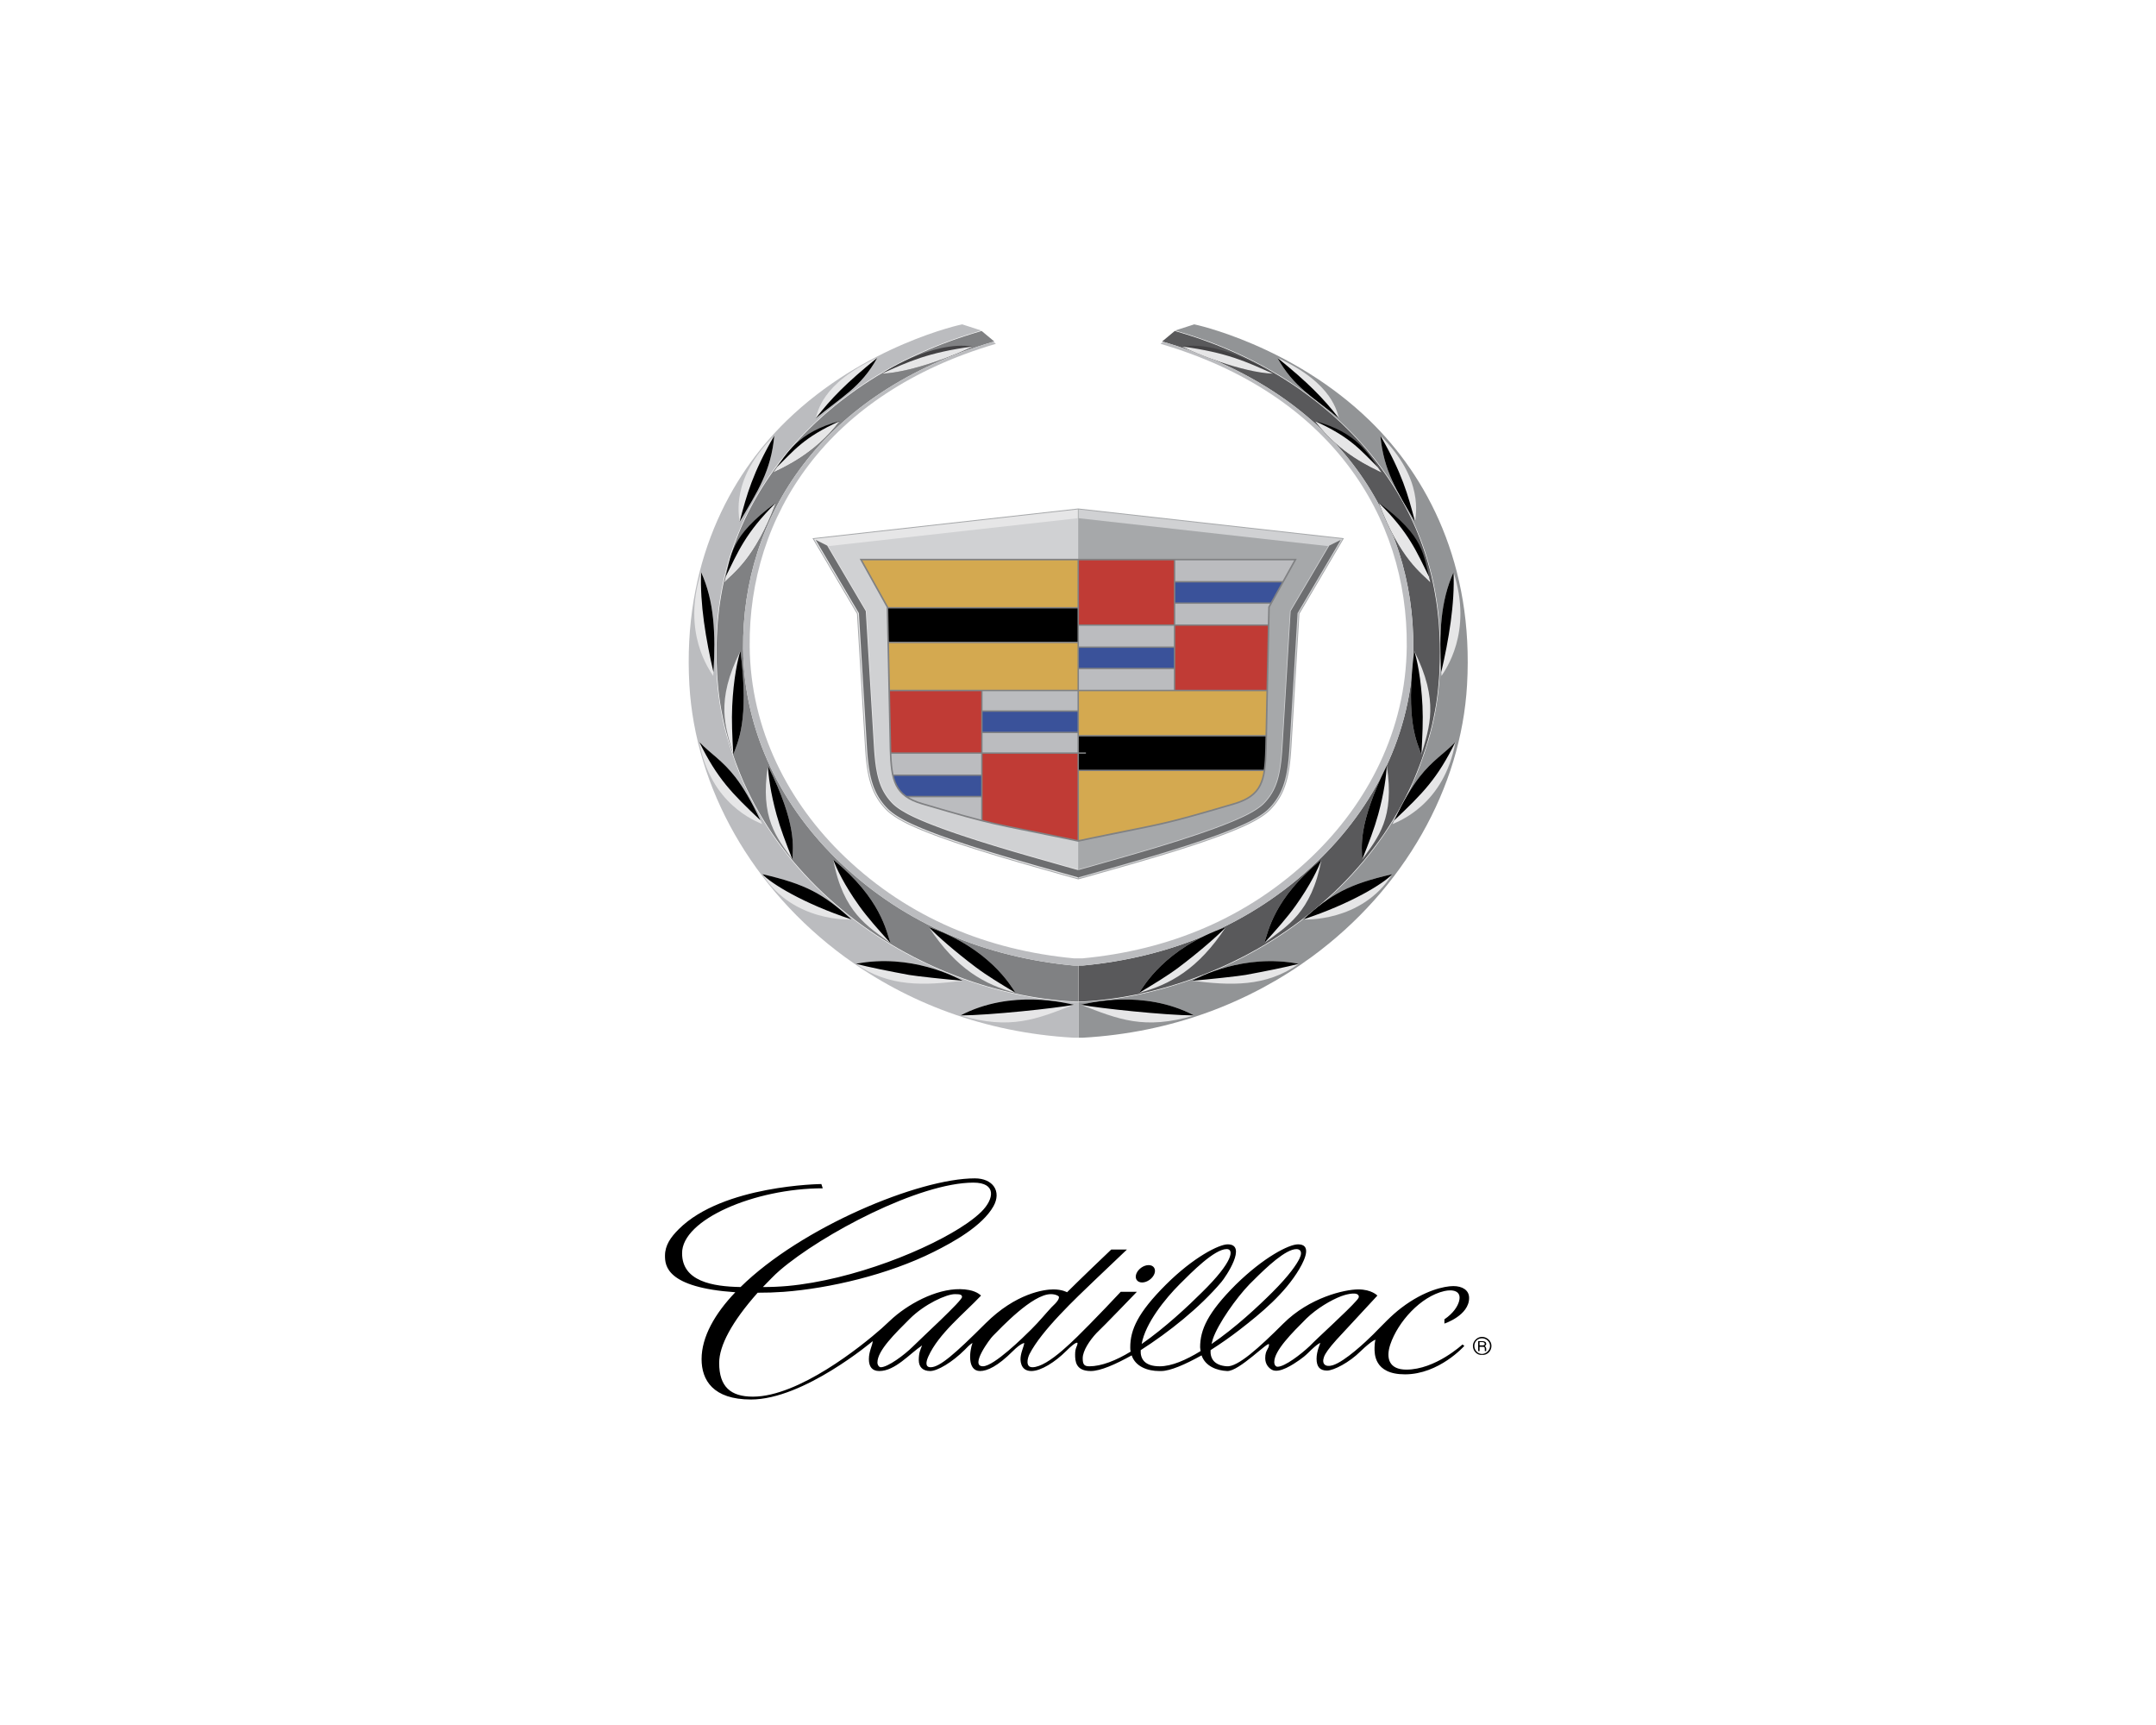 <svg xmlns="http://www.w3.org/2000/svg" xmlns:xlink="http://www.w3.org/1999/xlink" width="600" zoomAndPan="magnify" viewBox="0 0 450 360" height="480" preserveAspectRatio="xMidYMid meet" version="1.0"><defs><clipPath id="71d10a3845"><path d="M 225 67.383 L 307 67.383 L 307 217 L 225 217 Z M 225 67.383 " clip-rule="nonzero"/></clipPath><clipPath id="e3621c8ae7"><path d="M 143 67.383 L 226 67.383 L 226 217 L 143 217 Z M 143 67.383 " clip-rule="nonzero"/></clipPath><clipPath id="9573df0c23"><path d="M 138.797 245 L 311.297 245 L 311.297 292.383 L 138.797 292.383 Z M 138.797 245 " clip-rule="nonzero"/></clipPath></defs><path fill="#59595b" d="M 225.078 201.508 L 225.984 201.508 C 244.25 199.793 261.016 193.035 274.664 180.074 C 286.707 168.641 294.824 153.094 294.988 135.398 C 295.246 107.699 278.551 81.773 242.566 71.262 L 245.199 69.07 L 245.594 69.188 L 246.625 69.492 L 247.707 69.82 L 248.82 70.18 L 249.965 70.559 L 251.145 70.969 L 252.34 71.41 L 253.59 71.879 L 254.848 72.379 L 256.141 72.914 L 257.453 73.48 L 258.781 74.086 L 260.141 74.727 L 261.5 75.402 L 262.895 76.117 L 264.285 76.875 L 265.676 77.672 L 267.086 78.512 L 268.496 79.395 L 269.922 80.32 L 271.348 81.297 L 272.75 82.316 L 273.262 82.695 L 273.77 83.082 L 274.293 83.473 L 274.797 83.871 L 275.309 84.273 L 275.816 84.684 L 276.312 85.098 L 276.816 85.52 L 277.324 85.949 L 277.836 86.383 L 278.34 86.828 L 278.832 87.273 L 279.324 87.73 L 279.836 88.191 L 280.324 88.664 L 280.816 89.141 L 281.312 89.625 L 281.797 90.113 L 282.293 90.613 L 282.77 91.121 L 283.258 91.633 L 283.734 92.156 L 284.211 92.684 L 284.684 93.223 L 285.156 93.766 L 285.613 94.32 L 286.074 94.879 L 286.535 95.449 L 286.988 96.027 L 287.449 96.613 L 287.891 97.207 L 288.332 97.809 L 289.004 98.75 L 289.672 99.707 L 290.316 100.68 L 290.957 101.672 L 291.578 102.68 L 292.18 103.703 L 292.773 104.746 L 293.344 105.809 L 293.902 106.891 L 294.445 107.988 L 294.965 109.109 L 295.473 110.246 L 295.949 111.406 L 296.41 112.582 L 296.852 113.781 L 297.273 115 L 297.672 116.242 L 298.047 117.504 L 298.406 118.789 L 298.734 120.094 L 299.027 121.422 L 299.305 122.773 L 299.555 124.148 L 299.785 125.543 L 299.98 126.965 L 300.141 128.41 L 300.293 129.879 L 300.387 131.371 L 300.469 132.891 L 300.523 134.434 L 300.535 136 L 300.523 137.594 L 300.504 138.414 L 300.469 139.215 L 300.438 140.008 L 300.406 140.785 L 300.355 141.555 L 300.293 142.309 L 300.227 143.055 L 300.16 143.785 L 300.078 144.512 L 299.996 145.227 L 299.895 145.934 L 299.801 146.633 L 299.688 147.324 L 299.57 148.008 L 299.441 148.688 L 299.305 149.355 L 299.176 150.023 L 299.027 150.688 L 298.887 151.344 L 298.719 152 L 298.559 152.648 L 298.375 153.297 L 298.195 153.945 L 298.016 154.59 L 297.816 155.23 L 297.625 155.875 L 296.98 157.809 L 296.758 158.457 L 296.523 159.109 L 296.281 159.762 L 295.625 161.438 L 294.934 163.094 L 294.18 164.727 L 293.395 166.336 L 292.574 167.922 L 291.707 169.484 L 290.789 171.023 L 289.84 172.539 L 288.859 174.031 L 287.828 175.496 L 286.758 176.938 L 285.664 178.352 L 284.535 179.742 L 283.355 181.102 L 282.16 182.438 L 280.926 183.742 L 279.668 185.02 L 278.375 186.27 L 277.047 187.492 L 275.699 188.68 L 274.328 189.844 L 272.938 190.973 L 271.512 192.07 L 270.07 193.137 L 268.598 194.176 L 267.105 195.18 L 265.602 196.152 L 264.062 197.09 L 262.52 197.992 L 260.945 198.863 L 259.371 199.699 L 257.766 200.5 L 256.555 201.086 L 255.332 201.652 L 254.098 202.195 L 252.871 202.715 L 251.645 203.215 L 250.398 203.691 L 249.168 204.148 L 247.938 204.586 L 246.711 205 L 245.484 205.395 L 244.258 205.77 L 243.023 206.121 L 241.812 206.453 L 240.602 206.766 L 239.391 207.059 L 238.199 207.332 L 237 207.582 L 235.805 207.812 L 234.625 208.027 L 233.445 208.219 L 232.281 208.391 L 231.137 208.543 L 229.992 208.676 L 228.855 208.797 L 227.723 208.895 L 226.625 208.969 L 225.523 209.023 L 225.078 209.043 Z M 225.078 201.508 " fill-opacity="1" fill-rule="evenodd"/><path fill="#808183" d="M 204.891 69.07 L 207.523 71.262 C 171.539 81.773 154.844 107.699 155.102 135.398 C 155.266 153.094 163.383 168.641 175.426 180.074 C 189.074 193.035 205.836 199.793 224.105 201.508 L 225.012 201.508 L 225.012 209.039 L 224.566 209.023 L 223.465 208.969 L 222.367 208.891 L 221.234 208.797 L 220.105 208.684 L 218.961 208.547 L 217.812 208.398 L 216.648 208.223 L 215.469 208.031 L 214.289 207.82 L 213.098 207.59 L 211.898 207.336 L 210.703 207.066 L 209.496 206.773 L 208.281 206.461 L 207.07 206.129 L 205.84 205.777 L 204.609 205.402 L 203.383 205.008 L 202.16 204.594 L 200.93 204.156 L 199.695 203.699 L 198.453 203.219 L 197.227 202.723 L 196 202.199 L 194.766 201.656 L 193.539 201.094 L 192.328 200.508 L 190.723 199.707 L 189.148 198.871 L 187.578 198 L 186.035 197.094 L 184.496 196.156 L 182.992 195.188 L 181.5 194.184 L 180.027 193.145 L 178.582 192.078 L 177.16 190.98 L 175.766 189.848 L 174.395 188.688 L 173.047 187.496 L 171.719 186.277 L 170.426 185.027 L 169.168 183.75 L 167.934 182.441 L 166.738 181.109 L 165.562 179.75 L 164.43 178.359 L 163.336 176.945 L 162.27 175.504 L 161.238 174.039 L 160.254 172.547 L 159.309 171.031 L 158.391 169.492 L 157.52 167.93 L 156.703 166.34 L 155.914 164.73 L 155.16 163.098 L 154.473 161.445 L 153.816 159.766 L 153.57 159.113 L 153.34 158.465 L 153.113 157.812 L 152.684 156.523 L 152.473 155.879 L 152.281 155.234 L 152.078 154.594 L 151.898 153.949 L 151.723 153.301 L 151.539 152.652 L 151.379 152 L 151.211 151.348 L 151.07 150.688 L 150.918 150.027 L 150.789 149.359 L 150.656 148.688 L 150.527 148.008 L 150.41 147.324 L 150.297 146.633 L 150.199 145.938 L 150.102 145.23 L 150.02 144.516 L 149.938 143.789 L 149.867 143.055 L 149.805 142.309 L 149.738 141.555 L 149.688 140.789 L 149.656 140.008 L 149.625 139.219 L 149.59 138.414 L 149.57 137.594 L 149.559 136 L 149.57 134.434 L 149.625 132.891 L 149.707 131.371 L 149.805 129.879 L 149.953 128.41 L 150.113 126.965 L 150.312 125.543 L 150.539 124.148 L 150.789 122.773 L 151.07 121.422 L 151.363 120.094 L 151.688 118.789 L 152.047 117.504 L 152.422 116.242 L 152.824 115.004 L 153.242 113.785 L 153.688 112.586 L 154.145 111.406 L 154.621 110.25 L 155.133 109.109 L 155.652 107.992 L 156.191 106.891 L 156.75 105.809 L 157.32 104.75 L 157.914 103.707 L 158.516 102.684 L 159.137 101.672 L 159.777 100.684 L 160.422 99.707 L 161.09 98.75 L 161.762 97.812 L 162.203 97.211 L 162.645 96.617 L 163.105 96.031 L 163.559 95.453 L 164.02 94.883 L 164.48 94.32 L 164.938 93.77 L 165.41 93.223 L 165.887 92.688 L 166.363 92.16 L 166.836 91.637 L 167.324 91.125 L 167.801 90.617 L 168.297 90.117 L 168.781 89.625 L 169.277 89.141 L 169.77 88.664 L 170.258 88.195 L 170.77 87.734 L 171.258 87.277 L 171.754 86.828 L 172.258 86.387 L 172.77 85.953 L 173.277 85.523 L 173.781 85.102 L 174.273 84.684 L 174.785 84.277 L 175.293 83.875 L 175.797 83.477 L 176.32 83.086 L 176.832 82.699 L 177.34 82.32 L 178.746 81.301 L 180.168 80.324 L 181.594 79.398 L 183.004 78.512 L 184.418 77.672 L 185.809 76.875 L 187.195 76.121 L 188.594 75.402 L 189.953 74.727 L 191.312 74.086 L 192.637 73.484 L 193.953 72.914 L 195.242 72.379 L 196.504 71.879 L 197.754 71.41 L 198.949 70.969 L 200.125 70.559 L 201.273 70.18 L 202.387 69.824 L 203.469 69.492 L 204.5 69.188 Z M 204.891 69.07 " fill-opacity="1" fill-rule="evenodd"/><g clip-path="url(#71d10a3845)"><path fill="#929496" d="M 225.078 209.148 L 225.133 209.148 C 235.035 208.777 246.668 206.055 257.812 200.605 C 274.941 192.23 289.668 177.828 296.371 159.805 C 298.973 152.809 300.465 146.406 300.633 137.598 C 300.973 120.43 295.684 107.707 288.426 97.746 C 283.691 91.262 278.254 86.246 272.816 82.23 C 262.742 74.789 252.406 71.027 245.297 68.988 L 245.336 68.957 L 249.262 67.691 C 249.301 67.68 269.637 71.969 285.934 87.82 C 297.824 99.395 307.648 117.77 306.203 142.93 C 304.977 164.387 293.09 185.551 273.793 199.688 C 260.875 209.156 244.676 215.52 225.988 216.566 L 225.078 216.566 Z M 225.078 209.148 " fill-opacity="1" fill-rule="evenodd"/></g><g clip-path="url(#e3621c8ae7)"><path fill="#bbbcbf" d="M 200.828 67.691 L 204.754 68.957 L 204.793 68.988 C 197.688 71.023 187.348 74.789 177.273 82.23 C 171.836 86.242 166.398 91.262 161.664 97.746 C 154.406 107.703 149.117 120.426 149.457 137.598 C 149.625 146.406 151.117 152.809 153.723 159.801 C 160.422 177.828 175.145 192.23 192.277 200.602 C 203.426 206.055 215.055 208.773 224.957 209.145 L 225.016 209.145 L 225.016 216.566 L 224.102 216.566 C 205.414 215.52 189.215 209.156 176.297 199.688 C 157.004 185.551 145.113 164.387 143.887 142.93 C 142.445 117.77 152.266 99.391 164.156 87.82 C 180.453 71.969 200.789 67.68 200.828 67.691 Z M 200.828 67.691 " fill-opacity="1" fill-rule="evenodd"/></g><path fill="#a6a8aa" d="M 228.27 182.625 L 228.953 182.426 L 229.68 182.219 L 230.449 182 L 231.266 181.77 L 232.117 181.527 L 233.012 181.273 L 233.938 181.008 L 234.895 180.734 L 235.883 180.449 L 236.895 180.156 L 237.93 179.855 L 238.98 179.547 L 240.051 179.23 L 241.133 178.91 L 242.23 178.578 L 243.332 178.246 L 245.543 177.559 L 246.652 177.207 L 247.754 176.852 L 248.852 176.496 L 249.938 176.137 L 251.012 175.773 L 252.07 175.402 L 253.109 175.035 L 254.129 174.668 L 255.129 174.297 L 256.098 173.926 L 257.039 173.555 L 257.945 173.184 L 258.82 172.812 L 259.656 172.441 L 260.105 172.234 L 260.539 172.027 L 260.961 171.816 L 261.371 171.605 L 261.766 171.395 L 262.148 171.18 L 262.512 170.969 L 262.867 170.754 L 263.203 170.539 L 263.527 170.324 L 263.836 170.105 L 264.133 169.887 L 264.414 169.668 L 264.68 169.441 L 264.93 169.215 L 265.16 168.988 L 265.438 168.691 L 265.703 168.398 L 265.953 168.102 L 266.199 167.797 L 266.434 167.488 L 266.656 167.168 L 266.871 166.844 L 267.078 166.516 L 267.273 166.176 L 267.457 165.832 L 267.637 165.48 L 267.801 165.121 L 267.957 164.754 L 268.105 164.379 L 268.242 164 L 268.375 163.609 L 268.496 163.211 L 268.605 162.805 L 268.711 162.395 L 268.809 161.969 L 268.898 161.535 L 268.984 161.094 L 269.062 160.637 L 269.137 160.172 L 269.199 159.695 L 269.262 159.207 L 269.316 158.707 L 269.371 158.191 L 269.418 157.664 L 269.461 157.117 L 269.5 156.559 L 269.539 155.988 L 271.219 128.094 L 280.508 112.328 L 225.043 106.121 L 169.582 112.328 L 178.871 128.094 L 180.551 155.988 L 180.586 156.559 L 180.629 157.117 L 180.672 157.664 L 180.719 158.191 L 180.77 158.707 L 180.828 159.207 L 180.891 159.695 L 180.957 160.172 L 181.027 160.637 L 181.105 161.094 L 181.191 161.535 L 181.281 161.969 L 181.379 162.395 L 181.484 162.805 L 181.598 163.211 L 181.719 163.609 L 181.848 164 L 181.984 164.379 L 182.133 164.754 L 182.289 165.121 L 182.457 165.48 L 182.633 165.832 L 182.816 166.176 L 183.012 166.516 L 183.219 166.844 L 183.434 167.172 L 183.656 167.488 L 183.891 167.797 L 184.137 168.102 L 184.387 168.398 L 184.652 168.691 L 184.93 168.988 L 185.16 169.215 L 185.414 169.441 L 185.68 169.668 L 185.961 169.887 L 186.254 170.105 L 186.562 170.324 L 186.887 170.539 L 187.227 170.754 L 187.578 170.969 L 187.945 171.18 L 188.328 171.395 L 188.723 171.605 L 189.129 171.816 L 189.551 172.027 L 189.984 172.234 L 190.434 172.441 L 191.27 172.812 L 192.145 173.184 L 193.055 173.555 L 193.992 173.926 L 194.961 174.297 L 195.961 174.668 L 196.98 175.035 L 198.02 175.402 L 199.078 175.773 L 200.152 176.137 L 201.238 176.496 L 202.336 176.852 L 203.438 177.207 L 204.547 177.559 L 206.758 178.246 L 207.863 178.578 L 208.957 178.91 L 210.039 179.23 L 211.109 179.547 L 212.164 179.855 L 213.195 180.156 L 214.207 180.449 L 215.195 180.734 L 216.152 181.008 L 217.078 181.273 L 217.973 181.527 L 218.828 181.77 L 219.645 182 L 220.414 182.219 L 221.137 182.426 L 221.82 182.625 L 225.047 183.523 Z M 228.27 182.625 " fill-opacity="1" fill-rule="evenodd"/><path fill="#bbbcbf" d="M 207.344 71.316 L 207.867 71.754 C 172.586 82.102 156.219 107.629 156.473 134.906 C 156.633 152.328 164.59 167.637 176.398 178.898 C 189.781 191.66 206.215 198.309 224.125 200 L 225.965 200 C 243.875 198.312 260.309 191.66 273.695 178.898 C 285.5 167.637 293.457 152.328 293.617 134.906 C 293.871 107.629 277.504 82.102 242.223 71.754 L 242.746 71.316 C 278.605 81.859 295.246 107.746 294.988 135.398 C 294.824 153.094 286.707 168.641 274.664 180.074 C 261.016 193.035 244.25 199.793 225.984 201.508 L 224.105 201.508 C 205.836 199.793 189.074 193.035 175.426 180.074 C 163.383 168.641 155.266 153.094 155.102 135.398 C 154.848 107.746 171.484 81.859 207.344 71.316 Z M 207.344 71.316 " fill-opacity="1" fill-rule="evenodd"/><path fill="#e6e6e7" d="M 159.117 182.434 C 168.203 184.523 171.836 186.527 177.73 191.883 C 177.754 191.906 165.52 192.605 159.117 182.434 Z M 159.082 171.984 C 157.809 171.395 148.301 167.934 145.945 154.844 C 148.34 157.332 150.727 158.645 153.473 162.168 C 155.172 164.355 157.016 167.496 159.082 171.984 Z M 148.863 141.066 C 148.129 139.91 142.262 132.016 146.34 119.426 C 149.184 125.699 149.402 132.73 148.863 141.066 Z M 154.371 108.906 C 154.293 107.691 152.367 99.984 161.609 90.914 C 160.945 98.277 158.148 102.52 154.371 108.906 Z M 170.242 87.32 C 170.652 86.277 171.273 80.059 183.113 74.656 C 179.691 80.867 175.648 82.832 170.242 87.32 Z M 170.242 87.32 " fill-opacity="1" fill-rule="evenodd"/><path fill="#434244" d="M 184.031 77.984 C 184.016 77.984 194.477 71.008 203.004 72.309 C 200.27 73.754 190.488 77.727 184.031 77.984 Z M 184.031 77.984 " fill-opacity="1" fill-rule="evenodd"/><path fill="#000000" d="M 151.172 121.578 C 152.945 119.66 157.5 116.82 161.957 104.914 C 152.242 112.09 152.727 115.617 151.172 121.578 Z M 161.363 98.629 C 163.219 97.688 170.027 94.871 175.266 87.879 C 166.418 90.277 164.312 94.527 161.363 98.629 Z M 161.363 98.629 " fill-opacity="1" fill-rule="evenodd"/><path fill="#e6e6e7" d="M 153.055 157.484 C 153.922 154.961 156.426 150.645 154.555 135.832 C 149.266 146.395 151.383 151.641 153.055 157.484 Z M 165.41 179.391 C 165.449 176.883 166.461 172.262 160.277 159.781 C 158.582 170.824 162.113 174.77 165.41 179.391 Z M 185.871 196.832 C 184.992 194.414 183.957 187.617 173.91 179.395 C 175.988 190.477 181.098 193.301 185.871 196.832 Z M 211.98 207.211 C 211.109 205.953 206.637 197.902 193.875 193.488 C 199.633 202.266 205.566 205.5 211.98 207.211 Z M 200.926 204.672 C 199.605 203.992 190.176 198.914 178.637 201.141 C 185.512 206.047 192.984 205.676 200.926 204.672 Z M 224.133 209.688 C 222.617 209.375 211.113 206.352 200.469 211.922 C 210.941 214.996 216.305 212.711 224.133 209.688 Z M 224.133 209.688 " fill-opacity="1" fill-rule="evenodd"/><path fill="#000000" d="M 224.133 209.688 C 222.617 209.375 211.117 206.352 200.477 211.918 C 206.578 211.887 220.332 210.418 224.117 209.695 C 224.121 209.691 224.129 209.691 224.133 209.688 Z M 200.922 204.672 C 199.602 203.988 190.172 198.914 178.637 201.141 L 178.641 201.145 C 181.387 201.852 185.648 202.703 189.734 203.461 C 190.945 203.688 197.922 204.453 200.922 204.672 Z M 159.117 182.434 C 168.199 184.523 171.836 186.527 177.727 191.883 C 167.672 188.57 160.891 184.355 159.117 182.434 Z M 145.957 154.855 C 148.348 157.336 150.73 158.648 153.469 162.168 C 155.07 164.227 156.797 167.125 158.715 171.195 C 152.684 165.492 149.734 162.516 145.957 154.855 Z M 165.41 179.387 C 165.453 176.879 166.457 172.254 160.281 159.789 C 160.371 161.863 160.836 165.488 162.082 170.02 C 162.859 172.848 164.004 175.848 165.41 179.387 Z M 153.055 157.48 C 153.922 154.961 156.422 150.641 154.555 135.84 C 153.98 137.508 153.102 141.598 152.828 147.332 C 152.688 150.316 152.828 153.598 153.055 157.48 Z M 185.871 196.832 C 184.992 194.414 183.957 187.617 173.914 179.395 C 174.527 181.121 176.23 184.723 179.324 189.043 C 181.059 191.469 183.254 193.934 185.871 196.832 C 185.867 196.832 185.867 196.832 185.871 196.832 Z M 146.34 119.43 C 149.09 125.5 149.383 132.277 148.91 140.266 C 147.348 133.582 146.055 125.949 146.34 119.43 Z M 146.34 119.43 " fill-opacity="1" fill-rule="evenodd"/><path fill="#e6e6e7" d="M 151.172 121.578 C 152.945 119.66 157.5 116.82 161.957 104.918 C 155.527 111.258 154.004 115.281 151.477 120.328 C 151.383 120.734 151.281 121.148 151.172 121.578 Z M 161.363 98.629 C 163.219 97.688 170.016 94.875 175.254 87.895 C 167.68 91.297 165.68 94.078 162.164 97.488 C 161.898 97.871 161.637 98.25 161.363 98.629 Z M 161.363 98.629 " fill-opacity="1" fill-rule="evenodd"/><path fill="#000000" d="M 211.98 207.211 C 211.109 205.953 206.637 197.902 193.875 193.488 L 193.887 193.512 C 195.559 195.273 199.293 198.559 203.672 201.859 C 206 203.609 208.785 205.289 211.969 207.207 Z M 154.371 108.906 L 154.371 108.895 C 155.891 103.133 157.078 98.773 161.605 90.922 L 161.609 90.918 C 160.945 98.277 158.148 102.52 154.371 108.906 Z M 170.242 87.32 C 173.562 83.07 176.535 80.008 183.105 74.672 C 179.684 80.867 175.648 82.832 170.242 87.32 Z M 170.242 87.32 " fill-opacity="1" fill-rule="evenodd"/><path fill="#e6e6e7" d="M 184.031 77.984 L 184.035 77.98 C 189.684 75.457 193.613 73.594 203 72.309 C 200.258 73.758 190.484 77.727 184.031 77.984 Z M 290.609 182.434 C 281.523 184.523 277.891 186.527 271.992 191.883 C 271.973 191.906 284.207 192.605 290.609 182.434 Z M 290.645 171.984 C 291.922 171.395 301.426 167.934 303.781 154.844 C 301.387 157.332 299 158.645 296.254 162.168 C 294.555 164.355 292.711 167.496 290.645 171.984 Z M 300.867 141.066 C 301.594 139.91 307.465 132.016 303.387 119.426 C 300.547 125.699 300.328 132.73 300.867 141.066 Z M 295.355 108.906 C 295.434 107.691 297.359 99.984 288.117 90.914 C 288.785 98.277 291.578 102.52 295.355 108.906 Z M 279.484 87.32 C 279.074 86.277 278.453 80.059 266.613 74.656 C 270.035 80.867 274.074 82.832 279.484 87.32 Z M 279.484 87.32 " fill-opacity="1" fill-rule="evenodd"/><path fill="#434244" d="M 265.695 77.984 C 265.715 77.984 255.254 71.008 246.723 72.309 C 249.457 73.754 259.238 77.727 265.695 77.984 Z M 265.695 77.984 " fill-opacity="1" fill-rule="evenodd"/><path fill="#000000" d="M 298.555 121.578 C 296.781 119.66 292.227 116.82 287.77 104.914 C 297.484 112.09 297 115.617 298.555 121.578 Z M 288.363 98.629 C 286.508 97.688 279.699 94.871 274.457 87.879 C 283.309 90.277 285.414 94.527 288.363 98.629 Z M 288.363 98.629 " fill-opacity="1" fill-rule="evenodd"/><path fill="#e6e6e7" d="M 296.672 157.484 C 295.809 154.961 293.305 150.645 295.172 135.832 C 300.461 146.395 298.344 151.641 296.672 157.484 Z M 284.312 179.391 C 284.277 176.883 283.266 172.262 289.449 159.781 C 291.145 170.824 287.613 174.77 284.312 179.391 Z M 263.859 196.832 C 264.734 194.414 265.766 187.617 275.812 179.395 C 273.738 190.477 268.629 193.301 263.859 196.832 Z M 237.75 207.211 C 238.617 205.953 243.086 197.902 255.852 193.488 C 250.094 202.266 244.16 205.5 237.75 207.211 Z M 248.801 204.672 C 250.121 203.992 259.555 198.914 271.094 201.141 C 264.215 206.047 256.742 205.676 248.801 204.672 Z M 225.594 209.688 C 227.109 209.375 238.617 206.352 249.258 211.922 C 238.781 214.996 233.422 212.711 225.594 209.688 Z M 225.594 209.688 " fill-opacity="1" fill-rule="evenodd"/><path fill="#000000" d="M 225.594 209.688 C 227.109 209.375 238.609 206.352 249.25 211.918 C 243.148 211.887 229.395 210.418 225.609 209.695 Z M 248.805 204.672 C 250.125 203.988 259.555 198.914 271.094 201.141 L 271.09 201.145 C 268.34 201.852 264.078 202.703 259.992 203.461 C 258.781 203.688 251.805 204.453 248.805 204.672 Z M 290.609 182.434 C 281.527 184.523 277.891 186.527 271.996 191.883 C 282.055 188.57 288.832 184.355 290.609 182.434 Z M 303.77 154.855 C 301.379 157.336 298.996 158.648 296.254 162.168 C 294.656 164.227 292.93 167.125 291.012 171.195 C 297.043 165.492 299.992 162.516 303.77 154.855 Z M 284.312 179.387 C 284.273 176.879 283.27 172.254 289.445 159.789 C 289.352 161.863 288.891 165.488 287.645 170.02 C 286.867 172.848 285.723 175.848 284.312 179.387 Z M 296.672 157.48 C 295.805 154.961 293.305 150.641 295.172 135.84 C 295.742 137.508 296.621 141.598 296.898 147.332 C 297.039 150.316 296.898 153.598 296.672 157.48 Z M 263.859 196.832 C 264.734 194.414 265.766 187.617 275.812 179.395 C 275.199 181.121 273.492 184.723 270.402 189.043 C 268.668 191.469 266.473 193.934 263.859 196.832 Z M 303.383 119.43 C 300.637 125.5 300.344 132.277 300.816 140.266 C 302.379 133.582 303.672 125.949 303.383 119.43 Z M 303.383 119.43 " fill-opacity="1" fill-rule="evenodd"/><path fill="#e6e6e7" d="M 298.555 121.578 C 296.781 119.66 292.23 116.82 287.77 104.918 C 294.199 111.258 295.723 115.281 298.25 120.328 C 298.344 120.734 298.445 121.148 298.555 121.578 Z M 288.363 98.629 C 286.512 97.688 279.711 94.875 274.473 87.895 C 282.047 91.297 284.047 94.078 287.562 97.488 C 287.828 97.871 288.09 98.25 288.363 98.629 Z M 288.363 98.629 " fill-opacity="1" fill-rule="evenodd"/><path fill="#000000" d="M 237.75 207.211 C 238.617 205.953 243.086 197.902 255.852 193.488 L 255.836 193.512 C 254.168 195.273 250.434 198.559 246.055 201.859 C 243.727 203.609 240.941 205.289 237.758 207.207 Z M 295.355 108.906 L 295.355 108.895 C 293.836 103.133 292.648 98.773 288.121 90.922 L 288.117 90.918 C 288.785 98.277 291.578 102.52 295.355 108.906 Z M 279.484 87.32 C 276.164 83.07 273.188 80.008 266.621 74.672 C 270.043 80.867 274.078 82.832 279.484 87.32 Z M 279.484 87.32 " fill-opacity="1" fill-rule="evenodd"/><path fill="#e6e6e7" d="M 265.695 77.984 L 265.691 77.98 C 260.043 75.457 256.113 73.594 246.727 72.309 C 249.465 73.758 259.242 77.727 265.695 77.984 Z M 224.973 106.312 L 169.879 112.477 L 179.055 128.039 L 180.73 155.977 L 180.77 156.547 L 180.809 157.105 L 180.852 157.648 L 180.902 158.176 L 180.953 158.688 L 181.008 159.188 L 181.07 159.672 L 181.137 160.148 L 181.207 160.609 L 181.285 161.059 L 181.367 161.5 L 181.461 161.93 L 181.559 162.352 L 181.66 162.758 L 181.773 163.16 L 181.891 163.555 L 182.02 163.941 L 182.156 164.316 L 182.301 164.684 L 182.457 165.047 L 182.621 165.398 L 182.793 165.75 L 182.977 166.09 L 183.168 166.418 L 183.371 166.746 L 183.586 167.066 L 183.805 167.379 L 184.035 167.684 L 184.277 167.984 L 184.527 168.281 L 184.789 168.57 L 185.062 168.859 L 185.285 169.082 L 185.531 169.305 L 185.793 169.527 L 186.07 169.742 L 186.359 169.961 L 186.668 170.172 L 186.988 170.387 L 187.32 170.598 L 187.672 170.812 L 188.035 171.023 L 188.414 171.234 L 188.805 171.445 L 189.215 171.656 L 189.633 171.863 L 190.062 172.07 L 190.508 172.273 L 191.344 172.645 L 192.215 173.016 L 193.121 173.387 L 194.059 173.758 L 195.027 174.129 L 196.023 174.496 L 197.039 174.867 L 198.078 175.234 L 199.137 175.598 L 200.211 175.961 L 201.297 176.324 L 202.391 176.68 L 203.492 177.035 L 204.602 177.387 L 205.707 177.73 L 206.812 178.07 L 207.914 178.406 L 209.008 178.734 L 210.09 179.059 L 211.16 179.375 L 212.211 179.684 L 213.246 179.98 L 214.258 180.273 L 215.242 180.559 L 216.203 180.832 L 217.129 181.098 L 218.023 181.352 L 218.879 181.594 L 219.691 181.824 L 220.465 182.043 L 221.188 182.25 L 221.871 182.445 L 224.973 183.312 Z M 224.973 106.312 " fill-opacity="1" fill-rule="evenodd"/><path fill="#d0d1d3" d="M 228.219 182.445 L 228.902 182.25 L 229.629 182.043 L 230.398 181.824 L 231.215 181.594 L 232.066 181.352 L 232.961 181.098 L 234.848 180.559 L 235.832 180.273 L 236.844 179.98 L 237.879 179.684 L 238.93 179.375 L 240 179.059 L 241.082 178.734 L 242.176 178.406 L 243.277 178.07 L 244.383 177.73 L 245.488 177.387 L 246.598 177.035 L 247.699 176.68 L 248.793 176.324 L 249.879 175.961 L 250.953 175.598 L 252.012 175.234 L 253.051 174.867 L 254.066 174.496 L 255.062 174.129 L 256.031 173.758 L 256.969 173.387 L 257.875 173.016 L 258.75 172.645 L 259.582 172.273 L 260.027 172.07 L 260.461 171.863 L 260.879 171.656 L 261.285 171.445 L 261.676 171.234 L 262.055 171.023 L 262.418 170.812 L 262.77 170.598 L 263.105 170.387 L 263.426 170.172 L 263.73 169.961 L 264.02 169.742 L 264.297 169.527 L 264.559 169.305 L 264.805 169.082 L 265.031 168.859 L 265.305 168.57 L 265.562 168.281 L 265.816 167.984 L 266.055 167.684 L 266.285 167.379 L 266.508 167.066 L 266.719 166.746 L 266.922 166.418 L 267.113 166.09 L 267.297 165.75 L 267.473 165.398 L 267.637 165.047 L 267.789 164.684 L 267.934 164.316 L 268.07 163.941 L 268.199 163.555 L 268.32 163.16 L 268.43 162.758 L 268.535 162.348 L 268.629 161.93 L 268.723 161.5 L 268.805 161.059 L 268.883 160.609 L 268.953 160.148 L 269.02 159.672 L 269.082 159.188 L 269.137 158.688 L 269.191 158.172 L 269.238 157.648 L 269.281 157.105 L 269.32 156.547 L 269.355 155.977 L 271.039 128.039 L 280.211 112.477 L 225.117 106.312 L 225.117 183.312 Z M 224.973 108.145 L 172.879 113.973 L 180.848 127.492 L 182.551 155.863 C 182.918 161.934 183.785 164.918 186.367 167.586 C 187.238 168.488 188.98 169.582 191.262 170.613 C 199.652 174.422 215.395 178.684 222.367 180.695 L 224.973 181.422 Z M 224.973 108.145 " fill-opacity="1" fill-rule="evenodd"/><path fill="#a6a8aa" d="M 227.723 180.695 C 234.695 178.688 250.434 174.422 258.832 170.617 C 261.113 169.582 262.852 168.492 263.727 167.59 C 266.305 164.922 267.172 161.934 267.539 155.863 L 269.246 127.492 L 277.211 113.977 L 225.117 108.145 L 225.117 181.422 Z M 227.723 180.695 " fill-opacity="1" fill-rule="evenodd"/><path fill="#808183" d="M 225.043 175.672 L 222.445 175.125 C 206.66 171.84 208.469 172.617 192.488 167.918 C 186.539 166.168 185.895 162.953 185.691 156.418 L 185.062 126.738 L 179.422 116.613 L 270.668 116.613 L 265.027 126.738 L 264.398 156.418 C 264.199 162.953 263.551 166.168 257.605 167.918 C 241.621 172.617 243.434 171.84 227.645 175.125 Z M 225.043 175.672 " fill-opacity="1" fill-rule="evenodd"/><path fill="#000000" d="M 264.129 153.691 L 264.07 156.41 L 264.027 157.59 L 263.965 158.695 L 263.879 159.723 L 263.77 160.629 L 225.191 160.629 L 225.191 157.305 L 226.652 157.305 L 226.652 157.016 L 225.191 157.016 L 225.191 153.691 Z M 185.543 133.922 L 185.395 126.984 L 224.898 126.984 L 224.898 133.922 Z M 185.543 133.922 " fill-opacity="1" fill-rule="evenodd"/><path fill="#d4a950" d="M 263.723 160.918 L 263.609 161.562 L 263.41 162.379 L 263.164 163.129 L 262.863 163.812 L 262.496 164.445 L 262.062 165.02 L 261.551 165.551 L 260.953 166.035 L 260.258 166.484 L 259.457 166.891 L 258.543 167.266 L 257.508 167.602 L 256.062 168.027 L 254.715 168.422 L 253.457 168.789 L 252.285 169.125 L 251.188 169.441 L 250.168 169.73 L 249.207 170 L 248.312 170.25 L 247.469 170.48 L 246.668 170.695 L 245.906 170.895 L 245.184 171.078 L 244.48 171.254 L 243.805 171.422 L 243.137 171.578 L 242.477 171.73 L 241.82 171.879 L 241.156 172.027 L 240.477 172.172 L 239.781 172.32 L 239.059 172.469 L 238.305 172.625 L 237.512 172.785 L 236.676 172.953 L 235.785 173.133 L 234.836 173.32 L 233.824 173.527 L 232.742 173.746 L 231.586 173.98 L 230.34 174.234 L 229.008 174.508 L 227.578 174.805 L 225.191 175.305 L 225.191 160.918 Z M 264.328 144.246 L 264.133 153.398 L 225.191 153.398 L 225.191 144.246 Z M 185.391 126.695 L 185.387 126.652 L 179.98 116.941 L 224.898 116.941 L 224.898 126.695 Z M 185.758 143.953 L 185.551 134.215 L 224.898 134.215 L 224.898 143.953 Z M 185.758 143.953 " fill-opacity="1" fill-rule="evenodd"/><path fill="#3a529a" d="M 225.191 139.363 L 225.191 135.199 L 245.012 135.199 L 245.012 139.363 Z M 267.539 121.559 L 265.223 125.723 L 245.301 125.723 L 245.301 121.559 Z M 224.898 148.547 L 224.898 152.711 L 205.082 152.711 L 205.082 148.547 Z M 189.23 166.094 L 189.137 166.035 L 188.539 165.551 L 188.027 165.02 L 187.594 164.445 L 187.23 163.812 L 186.926 163.129 L 186.68 162.379 L 186.57 161.934 L 204.789 161.934 L 204.789 166.094 Z M 189.23 166.094 " fill-opacity="1" fill-rule="evenodd"/><path fill="#bbbcbf" d="M 225.191 134.91 L 225.191 130.598 L 245.012 130.598 L 245.012 134.91 Z M 245.012 143.953 L 225.191 143.953 L 225.191 139.652 L 245.012 139.652 Z M 265.059 126.012 L 264.703 126.652 L 264.625 130.309 L 245.301 130.309 L 245.301 126.012 Z M 245.301 116.941 L 270.109 116.941 L 267.699 121.266 L 245.301 121.266 Z M 224.898 153 L 224.898 157.016 L 205.082 157.016 L 205.082 153 Z M 205.082 144.246 L 224.898 144.246 L 224.898 148.254 L 205.082 148.254 Z M 186.5 161.641 L 186.48 161.562 L 186.328 160.68 L 186.211 159.723 L 186.125 158.695 L 186.066 157.59 L 186.055 157.305 L 204.789 157.305 L 204.789 161.641 Z M 204.789 171.047 L 204.184 170.895 L 203.422 170.695 L 202.625 170.48 L 201.777 170.25 L 200.879 170 L 199.922 169.73 L 198.902 169.441 L 197.809 169.125 L 196.637 168.789 L 195.375 168.422 L 194.027 168.027 L 192.586 167.602 L 191.547 167.266 L 190.633 166.891 L 189.836 166.484 L 189.684 166.387 L 204.789 166.387 Z M 204.789 171.047 " fill-opacity="1" fill-rule="evenodd"/><path fill="#c03b35" d="M 264.621 130.598 L 264.336 143.953 L 245.301 143.953 L 245.301 130.598 Z M 225.191 116.941 L 245.012 116.941 L 245.012 130.309 L 225.191 130.309 Z M 186.043 157.016 L 186.02 156.41 L 185.762 144.246 L 204.789 144.246 L 204.789 157.016 Z M 224.898 175.305 L 222.512 174.805 L 221.082 174.508 L 219.75 174.234 L 218.508 173.98 L 217.348 173.746 L 216.266 173.527 L 215.254 173.32 L 214.305 173.133 L 213.418 172.953 L 212.582 172.785 L 211.785 172.625 L 211.031 172.469 L 210.309 172.32 L 209.613 172.172 L 208.938 172.027 L 208.273 171.879 L 207.613 171.73 L 206.953 171.578 L 206.289 171.422 L 205.609 171.254 L 205.082 171.121 L 205.082 157.305 L 224.898 157.305 Z M 224.898 175.305 " fill-opacity="1" fill-rule="evenodd"/><path fill="#6d6e70" d="M 228.16 182.238 L 228.84 182.043 L 229.566 181.832 L 230.336 181.613 L 231.152 181.383 L 232.008 181.141 L 232.902 180.887 L 233.828 180.625 L 234.785 180.348 L 235.77 180.062 L 236.781 179.773 L 237.816 179.473 L 238.867 179.164 L 239.938 178.848 L 241.02 178.527 L 242.113 178.195 L 243.211 177.863 L 244.316 177.52 L 245.426 177.176 L 246.527 176.824 L 247.633 176.473 L 248.727 176.117 L 249.809 175.754 L 250.883 175.395 L 251.938 175.027 L 252.977 174.66 L 253.992 174.293 L 254.984 173.922 L 255.953 173.555 L 256.887 173.184 L 257.793 172.812 L 258.66 172.441 L 259.492 172.074 L 259.934 171.871 L 260.363 171.664 L 260.777 171.461 L 261.184 171.25 L 261.57 171.043 L 261.949 170.832 L 262.309 170.625 L 262.652 170.414 L 262.984 170.203 L 263.301 169.992 L 263.602 169.781 L 263.887 169.57 L 264.16 169.355 L 264.414 169.141 L 264.652 168.922 L 264.871 168.707 L 265.145 168.422 L 265.398 168.137 L 265.645 167.848 L 265.883 167.551 L 266.109 167.25 L 266.328 166.941 L 266.535 166.629 L 266.734 166.309 L 266.922 165.98 L 267.102 165.648 L 267.273 165.305 L 267.434 164.957 L 267.586 164.602 L 267.73 164.238 L 267.863 163.867 L 267.988 163.488 L 268.109 163.098 L 268.219 162.703 L 268.32 162.297 L 268.418 161.883 L 268.508 161.457 L 268.59 161.02 L 268.664 160.574 L 268.738 160.117 L 268.805 159.645 L 268.863 159.16 L 268.922 158.664 L 268.973 158.152 L 269.02 157.629 L 269.062 157.09 L 269.102 156.535 L 269.141 155.965 L 270.824 127.973 L 279.848 112.664 L 277.449 113.859 L 269.387 127.535 L 267.684 155.871 L 267.645 156.434 L 267.609 156.977 L 267.562 157.504 L 267.52 158.016 L 267.469 158.512 L 267.418 158.988 L 267.355 159.453 L 267.297 159.902 L 267.227 160.34 L 267.152 160.762 L 267.074 161.172 L 266.992 161.57 L 266.902 161.957 L 266.809 162.328 L 266.707 162.691 L 266.602 163.047 L 266.484 163.391 L 266.363 163.723 L 266.238 164.051 L 266.102 164.367 L 265.957 164.676 L 265.809 164.977 L 265.648 165.273 L 265.484 165.559 L 265.305 165.844 L 265.121 166.121 L 264.93 166.391 L 264.73 166.656 L 264.52 166.918 L 264.301 167.18 L 264.07 167.438 L 263.828 167.691 L 263.652 167.867 L 263.453 168.047 L 263.238 168.23 L 263.004 168.414 L 262.746 168.602 L 262.477 168.793 L 262.188 168.984 L 261.883 169.18 L 261.562 169.371 L 261.227 169.57 L 260.871 169.766 L 260.504 169.965 L 260.121 170.16 L 259.723 170.355 L 259.316 170.551 L 258.891 170.746 L 258.078 171.109 L 257.23 171.469 L 256.34 171.832 L 255.422 172.195 L 254.469 172.559 L 253.488 172.926 L 252.484 173.289 L 251.457 173.652 L 250.41 174.016 L 249.348 174.375 L 248.27 174.73 L 247.18 175.086 L 246.086 175.441 L 244.988 175.785 L 243.887 176.129 L 242.785 176.469 L 241.688 176.805 L 240.602 177.129 L 239.52 177.453 L 238.457 177.77 L 237.406 178.074 L 236.375 178.375 L 235.367 178.668 L 233.426 179.223 L 232.5 179.484 L 231.609 179.738 L 230.758 179.98 L 229.941 180.215 L 229.168 180.434 L 228.441 180.641 L 227.762 180.836 L 225.047 181.594 L 222.332 180.836 L 221.648 180.641 L 220.926 180.434 L 220.152 180.215 L 219.336 179.98 L 218.48 179.738 L 217.59 179.484 L 216.664 179.223 L 214.723 178.668 L 213.715 178.375 L 212.684 178.074 L 211.633 177.77 L 210.57 177.453 L 209.488 177.129 L 208.402 176.805 L 207.305 176.469 L 206.207 176.129 L 204.004 175.441 L 202.91 175.086 L 201.82 174.73 L 200.746 174.375 L 199.684 174.016 L 198.633 173.652 L 197.605 173.289 L 196.602 172.926 L 195.621 172.559 L 194.668 172.195 L 193.75 171.832 L 192.859 171.469 L 192.012 171.109 L 191.199 170.746 L 190.777 170.555 L 190.367 170.355 L 189.973 170.16 L 189.586 169.965 L 189.223 169.766 L 188.867 169.57 L 188.531 169.371 L 188.207 169.18 L 187.902 168.984 L 187.613 168.793 L 187.344 168.602 L 187.09 168.414 L 186.855 168.23 L 186.641 168.047 L 186.438 167.867 L 186.262 167.691 L 186.023 167.438 L 185.793 167.18 L 185.57 166.918 L 185.359 166.656 L 185.16 166.391 L 184.969 166.121 L 184.785 165.844 L 184.609 165.559 L 184.441 165.273 L 184.281 164.977 L 184.133 164.676 L 183.988 164.367 L 183.852 164.051 L 183.727 163.727 L 183.605 163.391 L 183.488 163.047 L 183.383 162.691 L 183.281 162.328 L 183.188 161.957 L 183.098 161.57 L 183.016 161.172 L 182.938 160.762 L 182.863 160.34 L 182.793 159.902 L 182.734 159.453 L 182.672 158.988 L 182.621 158.512 L 182.57 158.016 L 182.523 157.504 L 182.48 156.977 L 182.441 156.434 L 182.406 155.871 L 180.703 127.535 L 172.645 113.863 L 170.242 112.664 L 179.27 127.973 L 180.949 155.965 L 180.988 156.535 L 181.027 157.09 L 181.07 157.629 L 181.117 158.156 L 181.172 158.664 L 181.227 159.16 L 181.285 159.645 L 181.352 160.117 L 181.426 160.574 L 181.5 161.02 L 181.582 161.457 L 181.672 161.883 L 181.77 162.301 L 181.871 162.703 L 181.98 163.098 L 182.102 163.488 L 182.227 163.871 L 182.359 164.238 L 182.504 164.602 L 182.656 164.957 L 182.816 165.305 L 182.988 165.648 L 183.168 165.98 L 183.355 166.309 L 183.555 166.629 L 183.766 166.945 L 183.984 167.25 L 184.211 167.551 L 184.445 167.848 L 184.691 168.137 L 184.949 168.422 L 185.219 168.707 L 185.438 168.922 L 185.676 169.141 L 185.934 169.355 L 186.203 169.57 L 186.488 169.781 L 186.789 169.992 L 187.105 170.203 L 187.438 170.414 L 187.785 170.625 L 188.145 170.832 L 188.52 171.043 L 188.906 171.25 L 189.312 171.461 L 189.727 171.664 L 190.156 171.871 L 190.602 172.074 L 191.43 172.441 L 192.297 172.812 L 193.203 173.184 L 194.141 173.555 L 195.105 173.922 L 196.098 174.293 L 197.113 174.66 L 198.152 175.027 L 199.207 175.395 L 200.281 175.754 L 201.363 176.117 L 202.457 176.473 L 203.562 176.824 L 204.664 177.176 L 205.773 177.52 L 206.879 177.863 L 207.977 178.195 L 209.07 178.527 L 210.152 178.848 L 211.223 179.164 L 212.273 179.473 L 213.309 179.773 L 214.32 180.062 L 215.305 180.348 L 216.262 180.625 L 217.188 180.887 L 218.082 181.141 L 218.938 181.383 L 219.754 181.613 L 220.523 181.832 L 221.25 182.043 L 221.93 182.238 L 225.043 183.109 Z M 228.16 182.238 " fill-opacity="1" fill-rule="evenodd"/><g clip-path="url(#9573df0c23)"><path fill="#000000" d="M 238.379 267.645 C 239.418 267.645 240.57 266.832 240.949 265.832 C 241.324 264.836 240.785 264.023 239.742 264.023 C 238.703 264.023 237.551 264.836 237.172 265.832 C 236.801 266.832 237.34 267.645 238.379 267.645 Z M 264.078 283.453 C 264.078 284.68 264.781 285.484 265.48 285.867 C 267.023 286.715 269.98 284.688 271.207 283.84 C 271.852 283.391 272.473 282.895 273.008 282.363 C 275.188 280.188 275.586 280.285 275.586 280.285 C 275.586 280.285 274.793 281.969 274.793 283.555 C 274.793 285.238 275.484 286.031 276.973 286.031 C 278.363 286.031 281.637 284.348 284.016 281.969 C 286.398 279.691 287.09 279.594 287.09 279.594 C 287.09 279.594 286.895 280.188 286.895 281.277 C 286.895 282.367 286.695 286.82 293.242 286.82 C 300.387 286.82 305.641 280.879 305.641 280.879 L 305.246 280.586 C 305.246 280.586 299.59 285.832 293.539 285.832 C 289.887 285.832 289.227 283.422 290.191 280.562 C 291.762 275.902 296.48 270.582 301.453 269.441 C 303.195 269.043 305.121 269.367 304.539 271.547 C 304.258 272.586 303.41 274.02 301.477 275.336 L 301.477 276.227 C 301.477 276.227 306.633 274.543 306.633 270.879 C 306.633 269.191 305.145 268.402 303.359 268.402 C 301.508 268.402 297.359 269.25 292.52 272.918 C 290.305 274.594 288.543 276.559 286.594 278.504 C 285.156 279.941 280.703 284.141 278.184 284.918 C 276.633 285.391 275.812 284.66 276.344 283.191 C 276.621 282.426 277.32 281.43 278.957 279.594 C 281.438 276.918 287.488 270.383 287.488 270.383 C 287.488 270.383 286.297 269.094 283.52 269.094 C 280.641 269.094 273.301 270.777 267.848 276.227 C 262.785 281.277 258.324 285.336 256.043 285.137 C 253.363 284.941 252.57 283.453 252.668 281.77 C 254.727 280.461 256.727 279.062 258.66 277.574 C 263.289 273.996 268.164 269.953 271.184 264.855 C 272.664 262.355 273.586 259.688 270.922 259.688 C 269.035 259.688 263.777 262.359 257.926 268.105 C 252.074 273.949 250.488 277.512 250.488 281.18 C 250.488 281.473 250.586 281.773 250.586 281.969 C 247.508 283.852 244.535 285.141 242.055 285.141 C 238.879 285.141 237.984 283.555 238.086 281.773 C 243.945 278.023 250.391 272.918 254.918 267.562 C 255.863 266.445 260.418 259.688 256.238 259.688 C 254.453 259.688 249.098 262.359 243.344 268.105 C 237.492 273.949 235.906 277.512 235.906 281.18 C 235.906 281.473 235.906 281.773 236.004 282.07 C 232.926 283.949 229.855 285.141 227.375 285.141 C 226.281 285.141 225.984 284.742 225.984 283.457 C 225.984 281.871 227.473 279.691 228.859 278.207 C 230.348 276.82 237.293 269.59 237.293 269.59 L 233.922 269.59 C 233.922 269.59 232.398 271.211 230.73 272.965 C 229.625 274.129 228.508 275.281 227.379 276.422 C 224.754 279.043 218.836 285.336 215.473 285.336 C 214.016 285.336 214.434 283.469 214.883 282.586 C 217.383 277.672 224.492 270.996 228.652 267.016 C 231.703 264.102 235.215 260.773 235.215 260.773 L 231.941 260.773 C 225.59 266.816 222.914 269.488 222.715 269.688 C 222.715 269.688 221.723 269.094 219.84 269.094 C 217.953 269.094 212.004 269.887 205.656 276.227 C 199.305 282.562 196.133 285.336 194.246 285.336 C 193.051 285.336 193.273 284.184 193.766 283.09 C 195.906 278.316 201.223 274.141 204.762 270.383 C 204.762 270.383 204.008 269.562 202.293 269.23 C 197.379 268.277 191.352 271.055 187.23 274.336 C 186.098 275.234 185.105 276.27 184.023 277.223 C 179.742 281.004 166.684 291.477 157.148 291.477 C 152.484 291.477 150.105 289.395 150.105 284.441 C 150.105 280.879 152.684 275.926 158.141 269.785 C 159.949 269.793 161.758 269.73 163.562 269.602 C 173.125 268.879 185.309 266.043 194.875 261.266 C 198.992 259.211 205.023 255.867 207.34 251.766 C 209.121 248.609 207.211 245.918 203.473 245.918 C 191.766 245.918 167.266 256.117 154.57 268.598 C 148.715 268.496 142.367 267.406 142.367 261.566 C 142.27 254.531 157.547 247.996 171.73 247.996 L 171.434 247.105 C 171.434 247.105 150.898 247.305 141.676 256.516 C 139.984 258.199 138.797 259.883 138.797 262.062 C 138.797 264.141 139.094 268.695 153.477 269.688 C 149.211 274.145 146.434 278.996 146.434 283.652 C 146.434 288.012 148.812 292.07 156.75 292.07 C 167.762 292.07 182.145 279.891 182.145 279.891 C 182.145 280.684 181.352 281.969 181.352 283.652 C 181.352 285.238 182.043 286.129 183.531 286.129 C 186.836 286.129 189.879 282.5 192.461 280.781 C 192.086 281.688 191.766 282.363 191.766 283.852 C 191.766 285.238 192.559 286.129 194.145 286.129 C 195.633 286.129 198.707 284.348 201.387 281.672 C 202.578 280.387 202.973 280.285 202.973 280.285 C 202.355 281.977 201.852 286.129 204.559 286.129 C 206.047 286.129 208.23 285.141 211.406 281.969 C 213.09 280.285 213.785 280.285 213.785 280.285 C 213.75 280.516 213.695 280.742 213.621 280.961 C 213.219 282.227 212.719 283.457 213.191 284.781 C 213.453 285.508 214.035 286.129 215.273 286.129 C 217.258 286.129 220.234 284.246 222.516 281.969 C 224.797 279.691 224.898 280.285 224.898 280.285 C 224.898 280.98 224.398 281.176 224.398 282.664 C 224.398 284.051 224.5 286.129 227.676 286.129 C 229.66 286.129 232.832 284.742 236.203 282.859 C 237 285.238 239.578 286.129 241.961 286.129 L 242.355 286.129 C 244.242 286.129 247.414 284.742 250.789 282.859 C 251.582 285.137 253.961 286.031 256.145 286.129 C 258.625 286.227 264.871 279.691 264.871 280.586 C 264.871 281.57 264.078 281.672 264.078 283.453 Z M 203.172 246.809 C 208.031 246.809 207.508 250.207 204.859 252.852 C 204.078 253.629 203.047 254.461 201.809 255.32 C 194.027 260.707 178.051 267.125 164.379 268.379 C 162.664 268.531 160.949 268.602 159.23 268.598 C 160.422 267.406 161.508 266.18 162.797 265.086 C 171.629 257.535 191.863 246.809 203.172 246.809 Z M 190.574 280.98 C 188.789 282.762 185.316 285.336 183.832 285.336 C 183.531 285.336 183.137 284.938 183.137 284.344 C 183.137 281.867 186.805 278.305 189.879 275.234 C 192.957 272.164 197.52 270.082 199.305 270.082 C 200.395 270.082 200.793 270.184 200.793 270.676 C 200.793 271.469 192.461 279.094 190.574 280.98 Z M 205.156 285.137 C 202.352 285.137 206.637 279.367 207.242 278.797 C 208.926 277.113 215.473 270.082 219.34 270.082 C 220.332 270.082 221.027 270.48 221.027 270.676 C 221.027 271.074 220.832 271.566 219.441 272.855 C 218.152 274.242 216.961 275.727 215.273 277.41 C 213.59 279.094 207.438 285.137 205.156 285.137 Z M 246.223 268.004 C 248.703 265.527 253.465 260.676 256.043 260.676 C 257.609 260.676 257.402 263.305 250.887 269.688 C 248.012 272.559 243.148 277.113 238.289 280.484 C 239.047 276.137 243.25 270.973 246.223 268.004 Z M 253.168 279.395 C 254.258 276.227 258.027 270.875 260.805 268.004 C 263.016 265.801 267.031 261.711 269.707 260.84 C 271.164 260.367 272.027 260.984 271.254 262.602 C 270.641 263.871 269.113 266.148 265.566 269.688 C 262.691 272.559 257.828 277.117 252.871 280.484 C 252.969 280.188 253.066 279.789 253.168 279.395 Z M 272.711 275.133 C 274.891 273.027 277.82 271.316 279.941 270.504 C 280.488 270.293 282.895 269.531 283.488 270.266 C 283.832 270.691 283.398 271.102 283.125 271.422 C 281.289 273.559 274.926 279.273 273.402 280.879 C 271.52 282.66 268.145 285.234 266.656 285.234 C 266.262 285.234 265.965 284.84 265.965 284.246 C 265.965 281.867 269.633 278.207 272.711 275.133 Z M 309.312 282.762 C 310.402 282.859 311.297 281.969 311.297 280.879 C 311.297 279.887 310.402 278.996 309.312 278.996 C 308.32 278.996 307.426 279.887 307.426 280.879 C 307.426 281.969 308.32 282.859 309.312 282.762 Z M 309.312 279.293 C 310.203 279.293 311 279.988 311 280.879 C 311 281.77 310.203 282.562 309.312 282.562 C 308.418 282.562 307.723 281.77 307.723 280.879 C 307.723 279.988 308.418 279.293 309.312 279.293 Z M 308.816 281.078 L 309.312 281.078 C 309.809 281.078 309.906 281.078 309.906 281.57 L 309.906 281.969 L 310.203 281.969 L 310.203 281.473 C 310.203 281.277 310.105 281.18 310.004 280.98 L 309.906 280.879 C 310.105 280.781 310.203 280.684 310.203 280.484 C 310.203 280.086 309.906 279.891 309.41 279.891 L 308.52 279.891 L 308.52 281.969 L 308.816 281.969 Z M 308.816 280.086 L 309.41 280.086 C 309.707 280.086 309.906 280.285 309.906 280.484 C 309.906 280.684 309.707 280.781 309.312 280.781 L 308.816 280.781 Z M 308.816 280.086 " fill-opacity="1" fill-rule="evenodd"/></g></svg>
